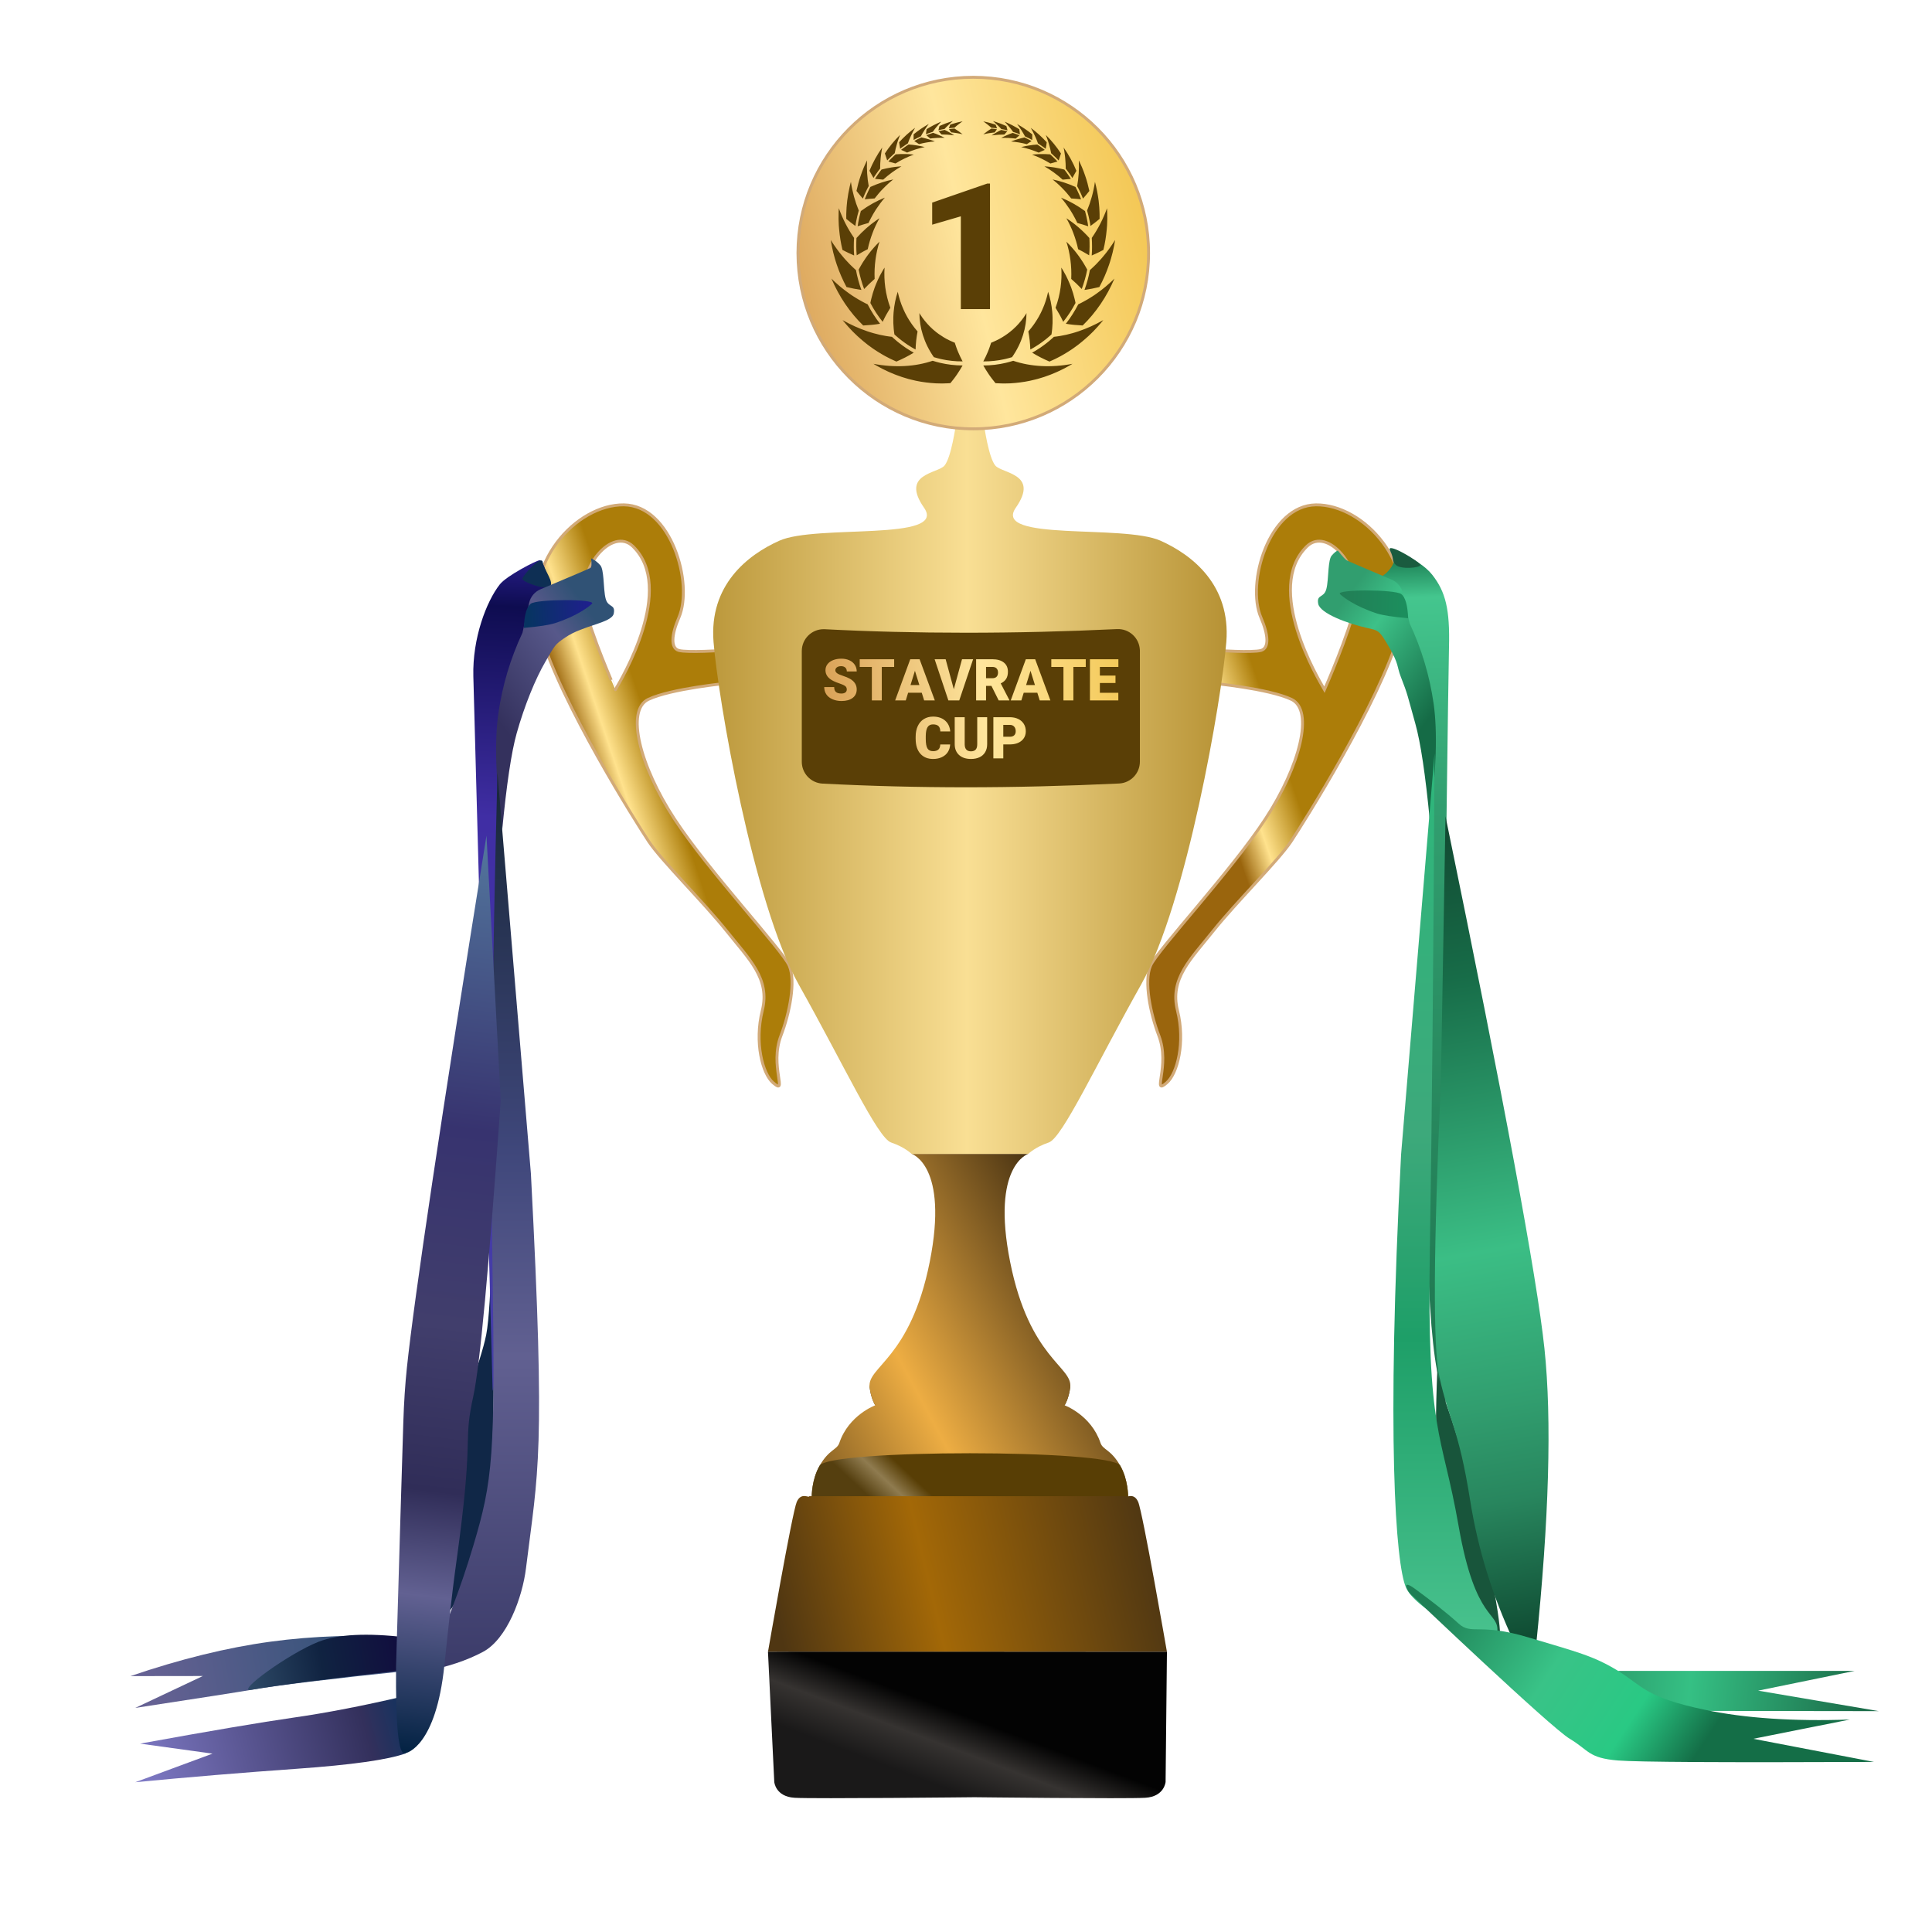 <?xml version="1.0" encoding="UTF-8"?>
<svg width="200px" height="200px" viewBox="0 0 200 200" version="1.1" xmlns="http://www.w3.org/2000/svg" xmlns:xlink="http://www.w3.org/1999/xlink">
    <title>cup_gold</title>
    <defs>
        <linearGradient x1="59.041%" y1="54.488%" x2="40.312%" y2="67.888%" id="linearGradient-1">
            <stop stop-color="#AC7D09" offset="0%"></stop>
            <stop stop-color="#FFE28D" offset="59.697%"></stop>
            <stop stop-color="#9A650D" offset="100%"></stop>
        </linearGradient>
        <linearGradient x1="59.04%" y1="54.488%" x2="40.313%" y2="67.888%" id="linearGradient-2">
            <stop stop-color="#AC7D09" offset="0%"></stop>
            <stop stop-color="#FFE28D" offset="59.697%"></stop>
            <stop stop-color="#9A650D" offset="100%"></stop>
        </linearGradient>
        <linearGradient x1="30.707%" y1="47.136%" x2="10.763%" y2="51.697%" id="linearGradient-3">
            <stop stop-color="#583E05" offset="0%"></stop>
            <stop stop-color="#8F7B4F" offset="46.911%"></stop>
            <stop stop-color="#553F0F" offset="100%"></stop>
        </linearGradient>
        <linearGradient x1="-10.357%" y1="113.29%" x2="96.907%" y2="50%" id="linearGradient-4">
            <stop stop-color="#4F3612" offset="0%"></stop>
            <stop stop-color="#EDAD43" offset="48.328%"></stop>
            <stop stop-color="#4C3513" offset="100%"></stop>
        </linearGradient>
        <linearGradient x1="106.234%" y1="41.922%" x2="-6.624%" y2="41.922%" id="linearGradient-5">
            <stop stop-color="#AD8727" offset="0%"></stop>
            <stop stop-color="#F9DF94" offset="50.273%"></stop>
            <stop stop-color="#B38E2F" offset="100%"></stop>
        </linearGradient>
        <linearGradient x1="163.443%" y1="50%" x2="-53.919%" y2="55.813%" id="linearGradient-6">
            <stop stop-color="#E6A401" offset="0%"></stop>
            <stop stop-color="#FFE69D" offset="50.115%"></stop>
            <stop stop-color="#B45D12" offset="100%"></stop>
        </linearGradient>
        <linearGradient x1="30.707%" y1="47.857%" x2="10.763%" y2="51.27%" id="linearGradient-7">
            <stop stop-color="#583E05" offset="0%"></stop>
            <stop stop-color="#8F7B4F" offset="46.911%"></stop>
            <stop stop-color="#553F0F" offset="100%"></stop>
        </linearGradient>
        <linearGradient x1="0%" y1="55.81%" x2="100%" y2="46.238%" id="linearGradient-8">
            <stop stop-color="#4F3612" offset="0%"></stop>
            <stop stop-color="#A36807" offset="39.867%"></stop>
            <stop stop-color="#4C3513" offset="100%"></stop>
        </linearGradient>
        <linearGradient x1="39.32%" y1="33.239%" x2="12.218%" y2="59.646%" id="linearGradient-9">
            <stop stop-color="#030303" offset="0%"></stop>
            <stop stop-color="#363331" offset="46.911%"></stop>
            <stop stop-color="#1A1919" offset="100%"></stop>
        </linearGradient>
        <linearGradient x1="162.848%" y1="50%" x2="-53.374%" y2="100%" id="linearGradient-10">
            <stop stop-color="#E6A401" offset="0%"></stop>
            <stop stop-color="#FFE69D" offset="50.115%"></stop>
            <stop stop-color="#B45D12" offset="100%"></stop>
        </linearGradient>
        <linearGradient x1="108.573%" y1="55.064%" x2="-7.885%" y2="44.936%" id="linearGradient-11">
            <stop stop-color="#847FCD" offset="0%"></stop>
            <stop stop-color="#33305C" offset="81.115%"></stop>
            <stop stop-color="#093460" offset="100%"></stop>
        </linearGradient>
        <linearGradient x1="50.254%" y1="0%" x2="49.796%" y2="113.105%" id="linearGradient-12">
            <stop stop-color="#261D87" offset="0%"></stop>
            <stop stop-color="#0E0C50" offset="4.926%"></stop>
            <stop stop-color="#402EA4" offset="27.379%"></stop>
            <stop stop-color="#4843A9" offset="100%"></stop>
        </linearGradient>
        <linearGradient x1="64.098%" y1="10.64%" x2="26.064%" y2="73.466%" id="linearGradient-13">
            <stop stop-color="#305275" offset="0%"></stop>
            <stop stop-color="#57588A" offset="28.696%"></stop>
            <stop stop-color="#34315D" offset="100%"></stop>
        </linearGradient>
        <linearGradient x1="6.39%" y1="48.822%" x2="93.6%" y2="50%" id="linearGradient-14">
            <stop stop-color="#201E8F" offset="0%"></stop>
            <stop stop-color="#073462" offset="100%"></stop>
        </linearGradient>
        <linearGradient x1="50%" y1="0%" x2="50%" y2="100%" id="linearGradient-15">
            <stop stop-color="#172637" offset="0%"></stop>
            <stop stop-color="#3F477B" offset="42.16%"></stop>
            <stop stop-color="#616091" offset="64.811%"></stop>
            <stop stop-color="#3B3B69" offset="100%"></stop>
        </linearGradient>
        <linearGradient x1="144.922%" y1="46.688%" x2="6.755%" y2="53.312%" id="linearGradient-16">
            <stop stop-color="#636094" offset="0%"></stop>
            <stop stop-color="#39547B" offset="52.304%"></stop>
            <stop stop-color="#656193" offset="100%"></stop>
        </linearGradient>
        <linearGradient x1="100%" y1="50%" x2="6.755%" y2="56.148%" id="linearGradient-17">
            <stop stop-color="#110D3E" offset="0%"></stop>
            <stop stop-color="#102341" offset="52.304%"></stop>
            <stop stop-color="#2D4966" offset="100%"></stop>
        </linearGradient>
        <linearGradient x1="50.651%" y1="0%" x2="49.266%" y2="100%" id="linearGradient-18">
            <stop stop-color="#53769D" offset="0%"></stop>
            <stop stop-color="#37336F" offset="31.829%"></stop>
            <stop stop-color="#413E6C" offset="53.338%"></stop>
            <stop stop-color="#302D58" offset="71.521%"></stop>
            <stop stop-color="#626192" offset="83.031%"></stop>
            <stop stop-color="#042344" offset="100%"></stop>
        </linearGradient>
        <linearGradient x1="50.216%" y1="0%" x2="49.826%" y2="113.105%" id="linearGradient-19">
            <stop stop-color="#147249" offset="0%"></stop>
            <stop stop-color="#44C68E" offset="4.926%"></stop>
            <stop stop-color="#319E6F" offset="27.379%"></stop>
            <stop stop-color="#1B6D49" offset="100%"></stop>
        </linearGradient>
        <linearGradient x1="64.302%" y1="10.64%" x2="25.718%" y2="73.466%" id="linearGradient-20">
            <stop stop-color="#319E6F" offset="0%"></stop>
            <stop stop-color="#3DC188" offset="28.696%"></stop>
            <stop stop-color="#156B46" offset="100%"></stop>
        </linearGradient>
        <linearGradient x1="6.39%" y1="48.822%" x2="93.6%" y2="50%" id="linearGradient-21">
            <stop stop-color="#227E56" offset="0%"></stop>
            <stop stop-color="#1C8E5D" offset="100%"></stop>
        </linearGradient>
        <linearGradient x1="50%" y1="0%" x2="50%" y2="100%" id="linearGradient-22">
            <stop stop-color="#2DB77B" offset="0%"></stop>
            <stop stop-color="#3DA97B" offset="42.16%"></stop>
            <stop stop-color="#1E9F68" offset="64.811%"></stop>
            <stop stop-color="#4BC490" offset="100%"></stop>
        </linearGradient>
        <linearGradient x1="144.922%" y1="48.808%" x2="6.755%" y2="51.192%" id="linearGradient-23">
            <stop stop-color="#227551" offset="0%"></stop>
            <stop stop-color="#35C084" offset="52.304%"></stop>
            <stop stop-color="#1C6D4A" offset="100%"></stop>
        </linearGradient>
        <linearGradient x1="51.538%" y1="-2.439%" x2="48.945%" y2="100%" id="linearGradient-24">
            <stop stop-color="#11452F" offset="0%"></stop>
            <stop stop-color="#176C48" offset="20.558%"></stop>
            <stop stop-color="#3BBE85" offset="53.338%"></stop>
            <stop stop-color="#319E6F" offset="71.521%"></stop>
            <stop stop-color="#28865E" offset="83.031%"></stop>
            <stop stop-color="#0F4B32" offset="100%"></stop>
        </linearGradient>
        <linearGradient x1="100%" y1="42.807%" x2="28.596%" y2="61.079%" id="linearGradient-25">
            <stop stop-color="#1E7F55" offset="0%"></stop>
            <stop stop-color="#39C387" offset="44.229%"></stop>
            <stop stop-color="#29C984" offset="75.453%"></stop>
            <stop stop-color="#146E47" offset="100%"></stop>
        </linearGradient>
    </defs>
    <g id="cup_gold" stroke="none" stroke-width="1" fill="none" fill-rule="evenodd">
        <g id="Group-2" transform="translate(55.507, 8)">
            <path d="M26.2,91.976 C25.513,90.362 17.887,82.243 14.304,76.768 C10.721,71.291 9.253,65.52 11.603,64.401 C13.951,63.282 19.872,62.719 19.872,62.719 L19.318,59.336 C19.318,59.336 15.654,59.571 14.774,59.336 C13.892,59.101 14,57.71 14.774,55.922 C16.302,52.389 13.953,44.322 9.077,44.262 C4.201,44.204 -1.671,50.328 0.443,57.57 C2.558,64.813 10.369,77.179 11.66,79.123 C12.952,81.067 17.357,85.423 19.706,88.368 C22.054,91.312 24.229,93.314 23.406,96.612 C22.584,99.91 23.421,103.14 24.521,104.09 C26.125,105.477 24.125,102.367 25.34,99.201 C26.222,96.906 26.887,93.592 26.2,91.976 Z M5.004,54.625 C4.203,50.739 7.902,46.499 10.016,48.56 C14.467,52.896 8.843,62.281 8.195,63.398 C8.197,63.4 5.604,57.523 5.004,54.625 Z" id="Shape" stroke="#D2AA78" stroke-width="0.3" fill="url(#linearGradient-1)"></path>
            <path d="M80.72,44.262 C75.844,44.322 73.495,52.389 75.021,55.922 C75.795,57.711 75.903,59.101 75.021,59.336 C74.141,59.571 70.477,59.336 70.477,59.336 L69.925,62.719 C69.925,62.719 75.844,63.28 78.192,64.401 C80.541,65.52 79.072,71.291 75.491,76.768 C71.907,82.243 64.28,90.362 63.593,91.976 C62.908,93.592 63.571,96.906 64.453,99.201 C65.666,102.367 63.668,105.477 65.271,104.09 C66.373,103.14 67.208,99.91 66.385,96.612 C65.564,93.314 67.739,91.312 70.084,88.368 C72.434,85.423 76.84,81.065 78.131,79.123 C79.423,77.18 87.236,64.813 89.348,57.57 C91.466,50.326 85.592,44.202 80.72,44.262 Z M84.791,54.625 C84.193,57.521 81.6,63.398 81.6,63.398 C80.952,62.279 75.33,52.896 79.779,48.56 C81.893,46.499 85.592,50.739 84.791,54.625 Z" id="Shape" stroke="#D2AA78" stroke-width="0.3" fill="url(#linearGradient-2)"></path>
            <g id="Group" transform="translate(18.321, 36)">
                <path d="M16.192,99.593 C16.331,100.787 16.778,101.478 16.778,101.478 C16.778,101.478 36.379,101.478 36.379,101.478 C36.379,101.478 36.826,100.787 36.964,99.593 C37.214,97.459 15.943,97.457 16.192,99.593 Z" id="Shape-Copy-5" fill="url(#linearGradient-3)"></path>
                <path d="M32.621,75.448 C32.621,75.448 20.536,75.448 20.536,75.448 C20.536,75.448 24.412,76.627 22.416,86.637 C20.418,96.648 15.943,97.457 16.192,99.593 C16.331,100.787 16.778,101.478 16.778,101.478 C16.778,101.478 14.033,102.48 13.061,105.366 C12.809,106.115 12.006,106.013 11.024,107.719 C10.189,109.164 10.2,110.873 10.2,111.017 C10.2,111.253 42.957,111.253 42.957,111.017 C42.957,110.873 42.966,109.164 42.133,107.719 C41.151,106.013 40.348,106.114 40.094,105.366 C39.124,102.48 36.379,101.478 36.379,101.478 C36.379,101.478 36.826,100.787 36.964,99.593 C37.214,97.459 32.737,96.648 30.741,86.637 C28.745,76.627 32.621,75.448 32.621,75.448 Z" id="Mask" fill="url(#linearGradient-4)" fill-rule="nonzero"></path>
                <path d="M32.621,75.448 C32.621,75.448 33.325,74.742 34.735,74.272 C36.144,73.802 39.611,66.265 44.31,57.902 C49.009,49.541 52.649,28.342 53.121,22.454 C53.589,16.564 49.595,13.444 46.308,11.973 C42.466,10.254 28.861,12.09 31.327,8.559 C33.796,5.026 29.92,5.026 29.213,4.201 C28.509,3.378 28.04,0 28.04,0 L25.115,0 C25.115,0 24.647,3.378 23.942,4.201 C23.237,5.026 19.361,5.026 21.828,8.559 C24.294,12.09 10.69,10.254 6.849,11.973 C3.562,13.444 -0.432,16.566 0.038,22.454 C0.508,28.342 4.148,49.541 8.847,57.902 C13.546,66.265 17.013,73.802 18.422,74.272 C19.83,74.744 20.536,75.448 20.536,75.448 C20.536,75.448 32.621,75.448 32.621,75.448 Z" id="Mask-Copy" fill="url(#linearGradient-5)"></path>
                <path d="M11.558,21.137 C16.188,21.379 21.059,21.5 26.173,21.5 C31.383,21.5 36.593,21.374 41.804,21.123 C43.053,21.065 44.112,22.031 44.17,23.28 C44.172,23.315 44.173,23.351 44.173,23.387 L44.173,34.848 C44.172,36.054 43.225,37.048 42.02,37.108 C36.476,37.369 31.194,37.5 26.173,37.5 C21.221,37.5 16.269,37.373 11.318,37.118 C10.115,37.055 9.172,36.06 9.173,34.855 L9.173,23.395 C9.174,22.144 10.19,21.132 11.44,21.134 C11.479,21.134 11.519,21.135 11.558,21.137 Z" id="Rectangle" fill="#5A3F06"></path>
                <path d="M13.28,28.568 C13.77,28.568 14.156,28.461 14.437,28.249 C14.718,28.036 14.859,27.743 14.859,27.37 C14.859,26.903 14.628,26.537 14.167,26.271 C13.978,26.162 13.736,26.06 13.441,25.965 C13.146,25.87 12.94,25.778 12.823,25.689 C12.705,25.601 12.647,25.501 12.647,25.392 C12.647,25.267 12.7,25.164 12.806,25.083 C12.913,25.002 13.058,24.961 13.241,24.961 C13.423,24.961 13.567,25.009 13.674,25.105 C13.78,25.201 13.833,25.335 13.833,25.509 L14.859,25.509 C14.859,25.249 14.791,25.019 14.656,24.816 C14.522,24.614 14.333,24.458 14.09,24.349 C13.846,24.24 13.572,24.185 13.265,24.185 C12.95,24.185 12.667,24.235 12.415,24.336 C12.163,24.436 11.969,24.577 11.831,24.758 C11.693,24.938 11.624,25.147 11.624,25.383 C11.624,25.858 11.901,26.231 12.453,26.502 C12.623,26.586 12.842,26.673 13.11,26.763 C13.377,26.853 13.564,26.94 13.671,27.024 C13.777,27.108 13.83,27.225 13.83,27.375 C13.83,27.508 13.781,27.611 13.682,27.685 C13.584,27.758 13.449,27.794 13.28,27.794 C13.014,27.794 12.822,27.74 12.704,27.632 C12.586,27.523 12.527,27.355 12.527,27.126 L11.495,27.126 C11.495,27.408 11.566,27.656 11.708,27.872 C11.849,28.088 12.06,28.258 12.341,28.382 C12.621,28.506 12.934,28.568 13.28,28.568 Z M17.454,28.509 L17.454,25.038 L18.735,25.038 L18.735,24.244 L15.169,24.244 L15.169,25.038 L16.426,25.038 L16.426,28.509 L17.454,28.509 Z M19.936,28.509 L20.182,27.712 L21.591,27.712 L21.84,28.509 L22.945,28.509 L21.368,24.244 L20.402,24.244 L18.837,28.509 L19.936,28.509 Z M21.345,26.918 L20.428,26.918 L20.885,25.439 L21.345,26.918 Z M25.473,28.509 L26.908,24.244 L25.76,24.244 L24.91,27.349 L24.064,24.244 L22.924,24.244 L24.348,28.509 L25.473,28.509 Z M28.247,28.509 L28.247,27.003 L28.804,27.003 L29.557,28.509 L30.658,28.509 L30.658,28.465 L29.768,26.746 C30.024,26.624 30.212,26.466 30.332,26.271 C30.452,26.076 30.512,25.83 30.512,25.533 C30.512,25.123 30.369,24.805 30.084,24.581 C29.799,24.356 29.404,24.244 28.898,24.244 L27.219,24.244 L27.219,28.509 L28.247,28.509 Z M28.247,26.209 L28.247,25.038 L28.898,25.038 C29.091,25.038 29.238,25.09 29.337,25.194 C29.437,25.299 29.487,25.443 29.487,25.626 C29.487,25.81 29.437,25.953 29.339,26.056 C29.24,26.158 29.093,26.209 28.898,26.209 L28.247,26.209 Z M31.901,28.509 L32.147,27.712 L33.556,27.712 L33.805,28.509 L34.909,28.509 L33.333,24.244 L32.366,24.244 L30.802,28.509 L31.901,28.509 Z M33.31,26.918 L32.393,26.918 L32.85,25.439 L33.31,26.918 Z M37.288,28.509 L37.288,25.038 L38.569,25.038 L38.569,24.244 L35.003,24.244 L35.003,25.038 L36.26,25.038 L36.26,28.509 L37.288,28.509 Z M41.941,28.509 L41.941,27.718 L40.031,27.718 L40.031,26.702 L41.648,26.702 L41.648,25.937 L40.031,25.937 L40.031,25.038 L41.947,25.038 L41.947,24.244 L39.002,24.244 L39.002,28.509 L41.941,28.509 Z M22.767,34.568 C23.107,34.568 23.409,34.505 23.674,34.38 C23.939,34.255 24.144,34.079 24.291,33.852 C24.437,33.624 24.517,33.362 24.531,33.065 L23.509,33.065 C23.501,33.307 23.434,33.484 23.309,33.595 C23.184,33.707 23.004,33.762 22.767,33.762 C22.488,33.762 22.291,33.665 22.177,33.469 C22.063,33.274 22.006,32.949 22.006,32.494 L22.006,32.192 C22.011,31.772 22.074,31.466 22.193,31.275 C22.312,31.083 22.5,30.988 22.756,30.988 C23.008,30.988 23.195,31.044 23.318,31.158 C23.441,31.271 23.507,31.457 23.514,31.717 L24.54,31.717 C24.497,31.239 24.318,30.863 24.004,30.591 C23.689,30.318 23.273,30.182 22.756,30.182 C22.396,30.182 22.08,30.268 21.806,30.438 C21.533,30.609 21.323,30.852 21.178,31.165 C21.032,31.478 20.96,31.844 20.96,32.262 L20.96,32.473 C20.96,33.139 21.121,33.655 21.443,34.02 C21.765,34.385 22.207,34.568 22.767,34.568 Z M26.687,34.568 C27.031,34.568 27.329,34.507 27.581,34.386 C27.833,34.265 28.026,34.089 28.161,33.857 C28.296,33.626 28.363,33.352 28.363,33.036 L28.363,30.244 L27.335,30.244 L27.335,33.03 C27.335,33.293 27.28,33.484 27.171,33.601 C27.061,33.718 26.9,33.777 26.687,33.777 C26.265,33.777 26.049,33.543 26.037,33.077 L26.037,30.244 L25.003,30.244 L25.003,33.056 C25.009,33.525 25.161,33.894 25.46,34.164 C25.759,34.433 26.168,34.568 26.687,34.568 Z M30.033,34.509 L30.033,33.062 L30.689,33.062 C31.209,33.062 31.617,32.937 31.915,32.688 C32.213,32.439 32.362,32.107 32.362,31.691 C32.362,31.41 32.293,31.158 32.156,30.936 C32.018,30.715 31.823,30.544 31.573,30.424 C31.322,30.304 31.033,30.244 30.707,30.244 L29.005,30.244 L29.005,34.509 L30.033,34.509 Z M30.033,32.268 L30.033,31.038 L30.719,31.038 C30.904,31.04 31.051,31.1 31.158,31.219 C31.265,31.338 31.319,31.498 31.319,31.697 C31.319,31.878 31.267,32.019 31.162,32.119 C31.058,32.218 30.906,32.268 30.707,32.268 L30.033,32.268 Z" id="STAVRATECUP" fill="url(#linearGradient-6)"></path>
                <path d="M11.024,107.719 C10.189,109.164 10.2,110.873 10.2,111.017 C10.2,111.253 42.957,111.253 42.957,111.017 C42.957,110.873 42.966,109.164 42.133,107.719 C41.151,106.013 12.006,106.013 11.024,107.719 Z" id="Shape-Copy-3" fill="url(#linearGradient-7)"></path>
                <path d="M9.944,110.884 C9.944,111.12 9.122,110.412 8.653,111.474 C8.183,112.532 5.673,127 5.673,127 L46.973,127 C46.973,127 44.464,112.532 43.994,111.474 C43.523,110.412 42.702,111.12 42.702,110.884 L9.944,110.884 Z" id="Shape-Copy" fill="url(#linearGradient-8)" fill-rule="nonzero"></path>
                <path d="M5.673,127 L6.324,140.461 C6.324,140.461 6.438,141.99 8.438,142.107 C10.434,142.225 27.054,142.048 27.054,142.048 C27.054,142.048 42.723,142.227 44.719,142.107 C46.715,141.99 46.834,140.461 46.834,140.461 L46.973,127 C46.759,127 5.673,126.965 5.673,127 Z" id="Shape-Copy-2" fill="url(#linearGradient-9)"></path>
            </g>
            <ellipse id="Oval" stroke="#D2AA78" stroke-width="0.3" fill="url(#linearGradient-10)" cx="45.245" cy="18.196" rx="18.148" ry="18.196"></ellipse>
            <path d="M49.382,29.348 C50.271,29.65 51.254,29.837 52.29,29.892 C53.326,29.948 54.415,29.871 55.516,29.661 L55.288,29.798 L55.231,29.832 L55.054,29.929 L54.585,30.182 L54.345,30.299 L53.985,30.47 C53.945,30.489 53.905,30.508 53.864,30.524 L53.619,30.628 L53.374,30.73 L53.252,30.78 L53.127,30.826 L52.878,30.916 L52.568,31.026 L52.505,31.045 L52.378,31.084 L52.126,31.16 L51.875,31.234 L51.619,31.298 C50.944,31.474 50.254,31.583 49.573,31.646 C49.401,31.66 49.231,31.673 49.061,31.684 L48.551,31.696 C48.383,31.702 48.213,31.694 48.045,31.688 L47.793,31.679 L47.668,31.674 L47.543,31.663 C47.421,31.515 47.304,31.367 47.191,31.217 C47.134,31.143 47.078,31.068 47.024,30.993 C46.969,30.919 46.916,30.844 46.863,30.766 C46.653,30.456 46.46,30.146 46.283,29.835 L46.677,29.822 L46.874,29.815 L47.07,29.798 C47.201,29.786 47.332,29.776 47.463,29.763 L47.852,29.707 C47.917,29.696 47.983,29.69 48.047,29.677 L48.24,29.638 L48.433,29.599 C48.497,29.586 48.562,29.576 48.625,29.558 C48.878,29.492 49.134,29.432 49.382,29.348 Z M41.042,29.346 C41.289,29.431 41.545,29.49 41.798,29.556 C41.861,29.574 41.926,29.584 41.991,29.598 L42.183,29.636 L42.376,29.675 C42.441,29.688 42.506,29.695 42.571,29.705 L42.961,29.761 L43.353,29.796 L43.549,29.813 L43.746,29.82 L44.14,29.833 C43.964,30.144 43.77,30.455 43.56,30.764 C43.508,30.842 43.454,30.917 43.4,30.992 C43.345,31.066 43.29,31.141 43.233,31.216 C43.12,31.365 43.003,31.513 42.881,31.661 L42.756,31.672 L42.631,31.678 L42.38,31.687 C42.212,31.692 42.042,31.701 41.873,31.695 L41.363,31.683 C41.194,31.672 41.023,31.659 40.852,31.645 C40.17,31.582 39.48,31.474 38.805,31.298 L38.55,31.234 L38.299,31.16 L38.047,31.084 L37.92,31.045 L37.857,31.025 L37.547,30.915 L37.298,30.826 L37.173,30.78 L37.051,30.73 L36.806,30.628 L36.561,30.525 L36.5,30.498 L36.32,30.414 C36.16,30.338 36,30.261 35.84,30.182 L35.371,29.93 L35.253,29.865 L35.194,29.833 L35.137,29.799 L34.908,29.661 C36.01,29.871 37.098,29.948 38.134,29.892 C39.17,29.837 40.153,29.649 41.042,29.346 Z M58.704,25.137 L58.634,25.226 L58.561,25.313 L58.414,25.486 C58.315,25.6 58.22,25.715 58.118,25.826 L57.81,26.155 L57.656,26.318 L57.495,26.475 L57.173,26.786 C57.063,26.887 56.949,26.986 56.838,27.084 C56.619,27.283 56.381,27.466 56.152,27.65 C56.122,27.673 56.094,27.697 56.064,27.719 L55.974,27.784 L55.795,27.915 L55.616,28.044 L55.526,28.108 C55.496,28.129 55.465,28.149 55.434,28.17 C55.186,28.332 54.945,28.495 54.688,28.64 L54.499,28.75 C54.435,28.786 54.374,28.825 54.308,28.858 L53.92,29.061 C53.855,29.093 53.793,29.128 53.726,29.159 L53.528,29.25 C53.396,29.311 53.265,29.372 53.133,29.429 C52.815,29.292 52.508,29.148 52.21,28.997 C52.063,28.923 51.913,28.84 51.768,28.759 C51.623,28.677 51.48,28.593 51.34,28.508 L51.645,28.335 C51.696,28.307 51.744,28.274 51.794,28.243 L51.941,28.149 L52.089,28.056 L52.162,28.009 L52.233,27.958 L52.518,27.756 C52.615,27.691 52.704,27.617 52.796,27.546 L53.069,27.33 L53.332,27.102 L53.463,26.988 C53.507,26.95 53.547,26.909 53.589,26.869 C53.694,26.857 53.799,26.843 53.905,26.829 C54.01,26.814 54.119,26.801 54.223,26.781 C54.433,26.743 54.646,26.702 54.863,26.657 C55.073,26.606 55.287,26.552 55.504,26.493 C55.614,26.465 55.718,26.431 55.825,26.398 C55.932,26.364 56.04,26.329 56.148,26.294 C57.007,26.003 57.865,25.617 58.704,25.137 Z M31.719,25.139 C32.558,25.618 33.417,26.004 34.275,26.294 C34.383,26.33 34.491,26.364 34.598,26.398 C34.705,26.431 34.809,26.465 34.919,26.493 C35.136,26.552 35.35,26.606 35.561,26.656 C35.777,26.702 35.991,26.743 36.2,26.781 C36.304,26.801 36.413,26.814 36.519,26.829 C36.625,26.843 36.73,26.856 36.834,26.869 C36.876,26.908 36.916,26.95 36.96,26.987 L37.091,27.101 L37.354,27.329 L37.627,27.545 C37.719,27.617 37.809,27.69 37.905,27.756 L38.19,27.957 L38.261,28.008 L38.335,28.055 L38.482,28.149 L38.704,28.289 L38.779,28.334 L39.084,28.507 C38.944,28.592 38.801,28.676 38.656,28.758 C38.511,28.839 38.361,28.922 38.213,28.996 C37.916,29.147 37.609,29.292 37.291,29.429 L37.094,29.341 L36.698,29.159 C36.631,29.128 36.569,29.093 36.504,29.06 L36.116,28.858 C36.05,28.825 35.989,28.786 35.925,28.75 L35.736,28.64 C35.479,28.495 35.238,28.332 34.99,28.17 C34.959,28.15 34.928,28.13 34.898,28.109 L34.808,28.045 L34.629,27.915 L34.449,27.785 L34.359,27.719 C34.33,27.697 34.301,27.674 34.272,27.651 C34.043,27.467 33.805,27.284 33.586,27.085 C33.474,26.986 33.361,26.888 33.251,26.787 L32.929,26.476 L32.768,26.319 C32.716,26.265 32.665,26.211 32.613,26.157 L32.305,25.827 C32.203,25.716 32.108,25.601 32.009,25.487 L31.862,25.314 L31.789,25.227 L31.719,25.139 Z M50.756,24.412 C50.75,25.15 50.637,25.919 50.393,26.69 C50.151,27.461 49.777,28.235 49.26,28.974 C49.021,29.053 48.775,29.107 48.531,29.169 C48.471,29.186 48.408,29.194 48.347,29.207 L48.161,29.242 L47.976,29.278 C47.914,29.29 47.851,29.296 47.789,29.305 L47.415,29.355 C47.289,29.367 47.164,29.375 47.038,29.386 L46.85,29.401 L46.661,29.405 L46.284,29.414 C46.453,29.093 46.605,28.773 46.741,28.454 C46.775,28.375 46.807,28.293 46.839,28.211 L46.93,27.965 C46.989,27.802 47.044,27.639 47.095,27.477 L47.171,27.449 L47.247,27.416 L47.396,27.351 C47.495,27.307 47.594,27.268 47.689,27.216 L47.972,27.072 L48.245,26.913 C48.603,26.695 48.938,26.461 49.242,26.194 L49.357,26.098 L49.466,25.993 L49.575,25.891 L49.629,25.84 L49.656,25.815 L49.682,25.788 L49.886,25.572 L49.936,25.519 L49.984,25.462 L50.079,25.35 L50.174,25.239 C50.19,25.222 50.205,25.202 50.219,25.182 L50.264,25.124 L50.439,24.894 L50.602,24.654 L50.642,24.595 L50.663,24.566 L50.681,24.535 L50.756,24.412 Z M39.667,24.411 L39.742,24.535 L39.761,24.566 L39.781,24.595 L39.821,24.654 L39.984,24.893 L40.16,25.123 L40.204,25.182 C40.219,25.202 40.234,25.221 40.25,25.239 L40.345,25.349 L40.44,25.462 L40.488,25.519 L40.538,25.571 L40.742,25.787 L40.768,25.814 L40.795,25.839 L40.849,25.89 L40.957,25.992 L41.067,26.097 L41.182,26.193 C41.486,26.46 41.821,26.694 42.179,26.912 L42.452,27.071 L42.735,27.215 C42.83,27.266 42.929,27.306 43.028,27.349 L43.177,27.414 L43.253,27.447 L43.329,27.475 C43.38,27.637 43.435,27.8 43.494,27.964 C43.523,28.045 43.554,28.127 43.585,28.209 C43.617,28.291 43.65,28.373 43.684,28.452 C43.819,28.771 43.972,29.092 44.141,29.412 L43.763,29.403 L43.575,29.399 L43.387,29.384 C43.261,29.374 43.135,29.365 43.01,29.354 L42.636,29.303 C42.574,29.294 42.511,29.288 42.449,29.277 L42.264,29.241 L42.078,29.206 C42.017,29.193 41.954,29.185 41.894,29.168 C41.65,29.106 41.404,29.052 41.165,28.973 C40.647,28.235 40.274,27.461 40.031,26.69 C39.787,25.918 39.673,25.15 39.667,24.411 Z M52.994,22.198 C53.209,22.856 53.357,23.562 53.422,24.304 C53.429,24.396 53.436,24.489 53.442,24.583 C53.447,24.677 53.454,24.774 53.454,24.866 C53.457,25.054 53.457,25.246 53.454,25.441 C53.445,25.632 53.433,25.826 53.417,26.024 C53.41,26.125 53.396,26.22 53.384,26.319 C53.371,26.417 53.358,26.516 53.343,26.617 C53.302,26.655 53.263,26.695 53.22,26.731 L53.091,26.84 L52.835,27.059 L52.568,27.265 C52.479,27.334 52.391,27.404 52.298,27.466 L52.02,27.659 L51.951,27.707 L51.879,27.752 L51.736,27.841 L51.593,27.931 C51.545,27.96 51.498,27.992 51.448,28.018 L51.153,28.182 C51.147,28.021 51.139,27.862 51.128,27.705 C51.116,27.547 51.104,27.393 51.085,27.234 C51.049,26.919 51.002,26.611 50.945,26.309 L51.14,26.076 L51.237,25.96 C51.269,25.922 51.298,25.88 51.329,25.84 L51.508,25.6 C51.539,25.562 51.565,25.518 51.593,25.477 L51.676,25.353 C51.789,25.193 51.887,25.018 51.987,24.852 C52,24.831 52.012,24.811 52.024,24.79 L52.059,24.725 L52.127,24.595 L52.23,24.403 C52.241,24.382 52.25,24.359 52.261,24.337 C52.342,24.16 52.428,23.991 52.497,23.811 C52.532,23.722 52.569,23.635 52.604,23.547 L52.698,23.278 L52.745,23.145 L52.785,23.009 L52.865,22.74 C52.89,22.651 52.91,22.558 52.932,22.468 L52.965,22.334 L52.982,22.267 L52.994,22.198 Z M37.428,22.198 L37.441,22.267 L37.457,22.334 L37.49,22.468 C37.513,22.558 37.533,22.651 37.558,22.74 L37.638,23.009 L37.678,23.145 L37.725,23.278 L37.819,23.547 C37.854,23.635 37.891,23.722 37.927,23.811 C37.995,23.992 38.082,24.16 38.162,24.337 C38.173,24.359 38.183,24.382 38.194,24.403 L38.296,24.595 L38.365,24.725 L38.399,24.79 C38.411,24.811 38.424,24.831 38.436,24.852 C38.537,25.018 38.634,25.193 38.748,25.353 L38.831,25.477 C38.859,25.518 38.885,25.562 38.916,25.6 L39.095,25.84 C39.126,25.88 39.155,25.922 39.187,25.96 L39.283,26.076 C39.348,26.153 39.413,26.232 39.479,26.309 C39.422,26.61 39.376,26.919 39.339,27.234 C39.32,27.393 39.308,27.546 39.297,27.705 C39.286,27.862 39.278,28.021 39.272,28.182 L38.977,28.018 C38.927,27.992 38.88,27.96 38.832,27.931 L38.689,27.841 L38.545,27.752 L38.474,27.708 L38.404,27.659 L38.127,27.467 C38.033,27.404 37.946,27.334 37.856,27.266 L37.59,27.059 L37.333,26.841 L37.205,26.731 C37.162,26.695 37.122,26.655 37.081,26.617 C37.066,26.517 37.053,26.418 37.04,26.32 C37.028,26.221 37.014,26.126 37.008,26.025 C36.991,25.827 36.979,25.632 36.97,25.442 C36.966,25.246 36.966,25.054 36.969,24.867 C36.969,24.774 36.977,24.677 36.982,24.583 C36.988,24.489 36.994,24.396 37.001,24.304 C37.066,23.562 37.213,22.856 37.428,22.198 Z M30.561,20.837 L30.776,21.049 L30.999,21.254 C31.149,21.388 31.295,21.52 31.446,21.648 C31.755,21.901 32.054,22.142 32.374,22.364 L32.609,22.528 C32.649,22.555 32.687,22.582 32.727,22.608 L32.848,22.686 C33.009,22.789 33.17,22.888 33.329,22.984 C33.49,23.079 33.656,23.168 33.817,23.256 C33.899,23.299 33.979,23.342 34.06,23.384 L34.309,23.503 C34.671,24.211 35.101,24.887 35.595,25.516 C35.453,25.539 35.31,25.56 35.165,25.579 L34.947,25.606 L34.732,25.629 C34.443,25.657 34.149,25.679 33.851,25.694 C32.472,24.354 31.348,22.692 30.561,20.837 Z M59.86,20.836 C59.075,22.691 57.951,24.353 56.572,25.694 C56.274,25.679 55.98,25.657 55.691,25.629 L55.476,25.606 L55.258,25.579 C55.113,25.56 54.97,25.539 54.828,25.516 C55.321,24.887 55.751,24.211 56.114,23.504 L56.362,23.384 C56.443,23.342 56.524,23.299 56.605,23.256 C56.766,23.168 56.933,23.079 57.094,22.984 C57.253,22.888 57.413,22.788 57.574,22.686 L57.695,22.608 L57.813,22.528 L58.048,22.363 C58.368,22.142 58.667,21.9 58.976,21.647 C59.127,21.52 59.273,21.388 59.422,21.253 L59.646,21.048 L59.86,20.836 Z M36.063,19.703 C36.019,20.379 36.042,21.073 36.139,21.771 C36.237,22.468 36.406,23.172 36.66,23.861 C36.517,24.091 36.378,24.328 36.243,24.572 L36.143,24.756 L36.049,24.94 C35.987,25.063 35.925,25.188 35.866,25.315 C35.379,24.707 34.953,24.052 34.593,23.365 L34.645,23.11 C34.665,23.025 34.687,22.94 34.708,22.856 C34.752,22.688 34.793,22.524 34.843,22.361 C34.894,22.197 34.947,22.037 35.001,21.879 L35.042,21.762 C35.056,21.723 35.072,21.683 35.087,21.644 L35.179,21.412 C35.298,21.108 35.444,20.809 35.585,20.526 C35.659,20.383 35.74,20.242 35.817,20.106 L35.935,19.903 L36.063,19.703 Z M54.359,19.703 L54.487,19.903 L54.605,20.105 C54.682,20.242 54.762,20.383 54.837,20.525 C54.978,20.808 55.124,21.107 55.243,21.411 L55.335,21.643 C55.351,21.682 55.366,21.722 55.381,21.761 L55.421,21.878 C55.475,22.036 55.528,22.196 55.58,22.36 C55.629,22.523 55.671,22.687 55.715,22.855 C55.736,22.939 55.758,23.024 55.778,23.109 L55.83,23.364 C55.47,24.051 55.045,24.706 54.558,25.314 C54.498,25.187 54.437,25.062 54.375,24.939 L54.28,24.755 L54.18,24.571 C54.046,24.328 53.906,24.091 53.763,23.86 C54.016,23.172 54.186,22.468 54.283,21.77 C54.38,21.072 54.403,20.379 54.359,19.703 Z M46.976,11 L46.976,24 L43.958,24 L43.958,14.393 L40.993,15.259 L40.993,12.973 L46.699,11 L46.976,11 Z M59.927,16.845 L59.872,17.17 L59.83,17.413 L59.813,17.493 L59.673,18.132 C59.619,18.343 59.561,18.553 59.504,18.761 C59.478,18.865 59.442,18.968 59.41,19.071 L59.311,19.378 C59.037,20.193 58.697,20.976 58.297,21.714 C58.04,21.776 57.785,21.834 57.53,21.884 C57.271,21.934 57.014,21.978 56.759,22.016 C56.883,21.682 56.985,21.342 57.081,21 C57.124,20.828 57.17,20.656 57.211,20.483 L57.318,19.962 C57.382,19.909 57.438,19.854 57.498,19.799 L57.676,19.631 L57.855,19.459 L57.945,19.372 L58.03,19.283 C58.144,19.164 58.258,19.042 58.372,18.917 C58.428,18.855 58.488,18.792 58.542,18.728 L58.704,18.535 C58.813,18.405 58.922,18.272 59.03,18.136 C59.134,18 59.236,17.862 59.338,17.721 C59.548,17.44 59.735,17.147 59.927,16.845 Z M30.493,16.845 C30.685,17.148 30.872,17.44 31.083,17.721 C31.185,17.862 31.287,18.001 31.391,18.136 C31.5,18.272 31.608,18.405 31.717,18.535 L31.88,18.728 C31.933,18.792 31.993,18.855 32.049,18.917 C32.163,19.042 32.277,19.163 32.391,19.283 L32.477,19.372 L32.566,19.459 L32.745,19.631 L32.923,19.798 C32.983,19.854 33.04,19.909 33.103,19.962 L33.21,20.483 C33.252,20.656 33.297,20.827 33.341,20.999 C33.437,21.341 33.539,21.682 33.663,22.016 C33.408,21.978 33.151,21.934 32.892,21.884 C32.637,21.834 32.382,21.777 32.125,21.714 C31.725,20.976 31.385,20.194 31.11,19.378 L31.011,19.071 C30.979,18.968 30.943,18.865 30.917,18.761 C30.86,18.553 30.803,18.343 30.748,18.132 L30.608,17.494 C30.595,17.44 30.586,17.386 30.577,17.332 L30.549,17.171 L30.493,16.845 Z M35.538,17.018 L35.47,17.245 L35.435,17.359 C35.424,17.397 35.412,17.436 35.403,17.474 L35.288,17.939 L35.195,18.412 C35.177,18.492 35.168,18.572 35.156,18.652 L35.121,18.893 C35.035,19.538 35.005,20.202 35.035,20.875 C34.848,21.038 34.661,21.208 34.479,21.382 C34.3,21.555 34.123,21.734 33.948,21.918 C33.824,21.593 33.72,21.26 33.623,20.927 C33.579,20.759 33.533,20.591 33.491,20.422 L33.381,19.913 C33.415,19.843 33.456,19.773 33.495,19.704 L33.612,19.499 L33.73,19.298 L33.789,19.199 L33.853,19.1 C33.937,18.97 34.023,18.841 34.108,18.716 C34.151,18.653 34.191,18.591 34.238,18.529 L34.374,18.346 C34.466,18.225 34.557,18.107 34.648,17.992 C34.744,17.876 34.841,17.762 34.938,17.652 C35.126,17.43 35.336,17.219 35.538,17.018 Z M54.883,17.019 C55.085,17.219 55.295,17.43 55.483,17.652 C55.58,17.762 55.677,17.875 55.773,17.991 C55.864,18.107 55.956,18.225 56.047,18.346 L56.184,18.529 C56.23,18.591 56.27,18.652 56.314,18.715 C56.399,18.841 56.484,18.969 56.569,19.1 L56.632,19.198 L56.692,19.297 L56.81,19.498 L56.927,19.703 C56.965,19.772 57.007,19.842 57.041,19.911 L56.931,20.421 C56.889,20.59 56.843,20.757 56.799,20.925 C56.702,21.259 56.599,21.591 56.475,21.917 C56.3,21.732 56.123,21.554 55.944,21.381 C55.761,21.207 55.574,21.038 55.387,20.874 C55.417,20.201 55.386,19.538 55.301,18.893 L55.265,18.651 C55.253,18.571 55.244,18.492 55.226,18.412 L55.133,17.939 L55.018,17.474 C55.009,17.436 54.997,17.398 54.986,17.36 L54.951,17.245 L54.883,17.019 Z M59.092,13.556 C59.12,13.928 59.119,14.299 59.121,14.666 L59.101,15.215 L59.095,15.351 L59.084,15.487 L59.061,15.758 C58.995,16.48 58.884,17.185 58.715,17.871 C58.615,17.923 58.516,17.974 58.417,18.025 L58.268,18.1 L58.116,18.173 C57.914,18.269 57.711,18.362 57.509,18.45 C57.557,17.843 57.55,17.234 57.515,16.627 C58.145,15.719 58.684,14.69 59.092,13.556 Z M31.327,13.556 C31.737,14.69 32.275,15.718 32.905,16.626 C32.87,17.233 32.864,17.842 32.912,18.449 C32.71,18.361 32.507,18.269 32.305,18.172 L32.153,18.099 L32.004,18.025 C31.905,17.974 31.806,17.923 31.706,17.87 C31.536,17.185 31.426,16.479 31.36,15.758 L31.337,15.487 L31.326,15.35 C31.322,15.305 31.322,15.26 31.319,15.214 L31.3,14.665 C31.3,14.421 31.3,14.174 31.308,13.927 L31.327,13.556 Z M35.536,14.592 C35.396,14.831 35.277,15.082 35.15,15.335 L34.977,15.723 C34.963,15.756 34.948,15.788 34.935,15.821 L34.896,15.921 L34.819,16.121 C34.616,16.657 34.442,17.218 34.321,17.797 C34.224,17.845 34.127,17.895 34.03,17.946 L33.886,18.023 L33.744,18.102 C33.556,18.207 33.367,18.317 33.179,18.431 C33.125,17.836 33.126,17.237 33.155,16.641 C33.795,15.925 34.493,15.308 35.223,14.802 L35.536,14.592 Z M54.882,14.593 C55.727,15.135 56.534,15.823 57.266,16.64 C57.295,17.237 57.296,17.835 57.242,18.43 C57.054,18.316 56.866,18.206 56.677,18.101 L56.535,18.023 L56.391,17.946 C56.294,17.895 56.197,17.845 56.1,17.796 C55.979,17.218 55.805,16.657 55.602,16.121 L55.524,15.921 L55.486,15.822 C55.473,15.789 55.457,15.756 55.443,15.724 L55.27,15.336 C55.144,15.083 55.024,14.832 54.882,14.593 Z M36.093,12.458 C35.763,12.841 35.456,13.253 35.168,13.69 L34.963,14.025 C34.93,14.082 34.893,14.137 34.861,14.195 L34.767,14.369 L34.671,14.544 C34.639,14.602 34.606,14.661 34.579,14.721 L34.403,15.082 C34.212,15.132 34.027,15.186 33.839,15.243 C33.652,15.301 33.464,15.361 33.276,15.426 L33.339,15.028 C33.362,14.895 33.392,14.764 33.418,14.633 L33.459,14.435 C33.472,14.369 33.491,14.305 33.507,14.239 L33.606,13.848 C34.407,13.263 35.246,12.797 36.093,12.458 Z M54.327,12.46 C55.173,12.798 56.013,13.264 56.814,13.849 L56.913,14.239 C56.929,14.305 56.948,14.369 56.961,14.435 L57.002,14.632 C57.028,14.764 57.058,14.895 57.081,15.027 L57.144,15.425 C56.956,15.361 56.768,15.301 56.581,15.243 C56.394,15.186 56.208,15.132 56.017,15.083 L55.842,14.721 C55.814,14.661 55.781,14.603 55.749,14.544 L55.653,14.369 L55.559,14.196 C55.527,14.138 55.49,14.083 55.457,14.026 L55.252,13.692 C54.964,13.255 54.656,12.843 54.327,12.46 Z M57.843,10.822 C58.014,11.466 58.137,12.111 58.221,12.751 C58.238,12.912 58.254,13.072 58.269,13.232 C58.276,13.312 58.286,13.391 58.29,13.471 L58.303,13.71 L58.314,13.948 C58.318,14.027 58.323,14.106 58.322,14.186 L58.323,14.659 C58.172,14.787 58.013,14.913 57.855,15.035 C57.697,15.158 57.539,15.277 57.38,15.392 L57.312,14.988 C57.287,14.854 57.255,14.721 57.227,14.587 L57.184,14.387 C57.17,14.32 57.15,14.255 57.133,14.189 L57.028,13.792 C57.406,12.88 57.687,11.884 57.843,10.822 Z M32.576,10.821 C32.733,11.882 33.014,12.878 33.392,13.791 L33.287,14.187 C33.27,14.253 33.251,14.319 33.236,14.386 L33.15,14.786 L33.109,14.987 L33.041,15.391 C32.882,15.275 32.723,15.156 32.565,15.034 C32.407,14.912 32.248,14.786 32.098,14.658 L32.098,14.185 C32.097,14.105 32.102,14.026 32.106,13.947 L32.118,13.709 L32.13,13.469 C32.134,13.389 32.144,13.31 32.151,13.231 C32.166,13.071 32.182,12.91 32.199,12.75 C32.262,12.269 32.347,11.786 32.457,11.303 L32.576,10.821 Z M53.452,10.577 C54.236,10.735 55.035,10.994 55.825,11.351 L55.986,11.664 L56.134,11.984 L56.208,12.143 C56.233,12.196 56.253,12.251 56.276,12.305 L56.408,12.631 C56.063,12.592 55.721,12.563 55.385,12.544 C55.09,12.171 54.794,11.812 54.465,11.486 C54.308,11.319 54.135,11.165 53.97,11.011 C53.949,10.992 53.929,10.972 53.907,10.954 L53.842,10.899 L53.712,10.79 L53.583,10.681 L53.519,10.628 L53.452,10.577 Z M36.968,10.574 L36.901,10.625 L36.836,10.678 L36.707,10.787 L36.577,10.896 L36.512,10.951 L36.45,11.008 C36.284,11.163 36.111,11.316 35.954,11.484 C35.626,11.81 35.329,12.169 35.035,12.542 C34.698,12.562 34.357,12.591 34.011,12.63 L34.144,12.305 C34.167,12.251 34.186,12.195 34.212,12.142 L34.285,11.983 L34.433,11.663 L34.595,11.35 C35.384,10.992 36.183,10.732 36.968,10.574 Z M56.172,8.606 L56.221,8.702 L56.266,8.8 L56.355,8.995 L56.443,9.19 L56.487,9.287 C56.501,9.319 56.513,9.353 56.527,9.385 C56.631,9.649 56.739,9.908 56.824,10.175 C57.011,10.7 57.146,11.237 57.264,11.766 C57.049,12.04 56.829,12.305 56.604,12.559 L56.467,12.229 C56.443,12.175 56.422,12.119 56.396,12.065 L56.32,11.904 L56.167,11.581 L55.999,11.265 C56.152,10.423 56.216,9.532 56.172,8.606 Z M34.248,8.603 C34.204,9.529 34.268,10.42 34.421,11.262 L34.254,11.578 L34.101,11.901 L34.024,12.063 C33.998,12.116 33.977,12.172 33.954,12.227 L33.816,12.556 C33.591,12.302 33.371,12.038 33.155,11.764 C33.274,11.235 33.409,10.698 33.596,10.172 C33.681,9.905 33.789,9.647 33.893,9.382 C33.906,9.35 33.919,9.316 33.933,9.284 L34.065,8.992 L34.154,8.797 L34.199,8.699 L34.248,8.603 Z M52.612,9.223 L52.867,9.239 C52.951,9.247 53.034,9.257 53.119,9.266 L53.376,9.298 C53.461,9.309 53.55,9.319 53.634,9.335 C53.804,9.365 53.977,9.397 54.153,9.432 C54.242,9.449 54.326,9.47 54.413,9.491 L54.674,9.557 C54.798,9.709 54.908,9.87 55.022,10.03 C55.139,10.187 55.239,10.355 55.346,10.518 C55.058,10.538 54.775,10.564 54.497,10.596 C53.907,10.06 53.271,9.599 52.612,9.223 Z M37.808,9.22 C37.148,9.596 36.513,10.057 35.922,10.594 C35.644,10.562 35.361,10.536 35.073,10.516 C35.18,10.353 35.281,10.185 35.397,10.028 C35.511,9.868 35.621,9.706 35.745,9.554 L36.006,9.489 C36.093,9.468 36.177,9.446 36.266,9.429 C36.442,9.394 36.615,9.361 36.785,9.332 C36.869,9.316 36.958,9.306 37.044,9.294 L37.3,9.263 C37.385,9.253 37.469,9.243 37.553,9.236 L37.808,9.22 Z M54.597,7.265 C55.139,8.038 55.579,8.85 55.921,9.68 C55.787,9.934 55.648,10.182 55.505,10.424 C55.395,10.259 55.292,10.089 55.172,9.931 C55.055,9.77 54.941,9.607 54.814,9.454 L54.812,9.187 C54.81,9.097 54.809,9.005 54.803,8.917 C54.792,8.738 54.779,8.557 54.763,8.373 C54.757,8.28 54.744,8.19 54.732,8.098 L54.694,7.822 C54.68,7.73 54.667,7.636 54.651,7.542 L54.597,7.265 Z M35.823,7.261 L35.769,7.538 C35.753,7.632 35.74,7.726 35.726,7.818 L35.688,8.094 C35.677,8.186 35.664,8.276 35.657,8.369 C35.641,8.553 35.628,8.735 35.617,8.913 C35.611,9.002 35.61,9.093 35.609,9.183 L35.606,9.451 C35.479,9.604 35.366,9.767 35.249,9.927 C35.129,10.086 35.025,10.255 34.915,10.42 C34.772,10.179 34.633,9.931 34.498,9.676 C34.841,8.847 35.281,8.035 35.823,7.261 Z M52.484,7.949 L52.724,7.953 C52.882,7.96 53.042,7.969 53.205,7.98 L53.306,8.067 L53.401,8.159 L53.593,8.342 C53.723,8.461 53.84,8.594 53.963,8.721 C53.713,8.785 53.468,8.854 53.228,8.927 C52.613,8.548 51.974,8.239 51.326,8.007 C51.476,7.992 51.627,7.98 51.781,7.969 L52.015,7.955 L52.248,7.951 L52.484,7.949 Z M37.935,7.945 L38.172,7.946 L38.405,7.95 C38.483,7.954 38.561,7.959 38.639,7.964 C38.793,7.975 38.944,7.987 39.094,8.002 C38.446,8.234 37.806,8.544 37.192,8.924 C36.951,8.85 36.706,8.781 36.456,8.718 L36.638,8.525 C36.669,8.494 36.698,8.46 36.731,8.43 L36.826,8.339 L37.018,8.155 L37.114,8.064 L37.214,7.976 C37.377,7.965 37.537,7.956 37.695,7.949 L37.935,7.945 Z M52.757,5.97 C53.36,6.567 53.882,7.214 54.325,7.889 C54.25,8.135 54.17,8.377 54.085,8.613 L53.898,8.42 C53.867,8.388 53.837,8.355 53.804,8.325 L53.412,7.957 L53.31,7.869 C53.279,7.714 53.246,7.556 53.21,7.397 C53.172,7.239 53.127,7.084 53.082,6.925 L53.012,6.685 C52.986,6.606 52.959,6.528 52.932,6.449 C52.876,6.291 52.819,6.13 52.757,5.97 Z M37.664,5.965 C37.602,6.125 37.544,6.286 37.489,6.444 C37.461,6.523 37.434,6.601 37.408,6.679 L37.338,6.92 C37.293,7.079 37.249,7.235 37.211,7.392 C37.175,7.552 37.142,7.709 37.111,7.865 L37.008,7.952 L36.714,8.228 C36.581,8.348 36.461,8.481 36.335,8.609 C36.251,8.372 36.171,8.131 36.095,7.885 C36.538,7.209 37.06,6.562 37.664,5.965 Z M51.871,6.962 C52.008,7.044 52.136,7.139 52.266,7.231 L52.461,7.369 L52.649,7.517 C52.543,7.562 52.438,7.608 52.335,7.655 L52.18,7.725 L52.025,7.801 C51.873,7.74 51.724,7.677 51.573,7.621 L51.118,7.465 L50.659,7.334 C50.622,7.323 50.583,7.314 50.545,7.305 L50.429,7.279 L50.201,7.228 C50.463,7.165 50.74,7.1 51.016,7.06 C51.154,7.039 51.297,7.016 51.44,7 C51.581,6.986 51.725,6.973 51.871,6.962 Z M38.549,6.957 C38.695,6.968 38.839,6.981 38.98,6.995 C39.122,7.011 39.266,7.034 39.405,7.055 C39.681,7.094 39.957,7.159 40.22,7.222 L39.991,7.274 L39.876,7.3 C39.837,7.309 39.798,7.317 39.761,7.329 L39.303,7.459 L38.847,7.616 C38.696,7.673 38.547,7.735 38.394,7.796 L38.239,7.721 L38.085,7.65 C37.981,7.604 37.876,7.558 37.77,7.513 L37.958,7.365 L38.153,7.227 C38.284,7.135 38.412,7.04 38.549,6.957 Z M51.2,5.237 L51.426,5.411 L51.594,5.54 L51.648,5.585 C51.791,5.708 51.933,5.829 52.073,5.951 L52.473,6.334 C52.602,6.465 52.726,6.6 52.85,6.731 L52.828,6.899 L52.801,7.069 C52.782,7.182 52.762,7.294 52.742,7.405 L52.55,7.258 L52.351,7.119 C52.218,7.027 52.087,6.933 51.948,6.85 C51.899,6.716 51.848,6.58 51.794,6.443 C51.739,6.308 51.678,6.177 51.616,6.041 C51.495,5.767 51.351,5.507 51.2,5.237 Z M39.221,5.231 C39.07,5.501 38.926,5.761 38.805,6.035 C38.743,6.171 38.682,6.302 38.627,6.437 C38.573,6.574 38.522,6.71 38.473,6.844 C38.334,6.927 38.203,7.022 38.07,7.114 L37.871,7.252 L37.679,7.4 C37.658,7.289 37.639,7.177 37.62,7.064 L37.593,6.894 L37.57,6.726 C37.695,6.595 37.818,6.459 37.947,6.328 L38.348,5.945 C38.488,5.824 38.63,5.702 38.773,5.58 C38.809,5.548 38.846,5.52 38.883,5.491 L38.995,5.405 L39.221,5.231 Z M50.55,6.228 C50.582,6.241 50.612,6.257 50.643,6.272 L50.735,6.318 L50.92,6.411 C50.981,6.442 51.043,6.471 51.103,6.504 L51.283,6.606 C51.199,6.658 51.116,6.71 51.034,6.762 C50.952,6.815 50.872,6.867 50.79,6.924 C50.243,6.781 49.693,6.692 49.153,6.645 C49.208,6.623 49.264,6.6 49.32,6.58 L49.488,6.523 C49.6,6.485 49.715,6.448 49.833,6.412 C49.951,6.373 50.066,6.346 50.186,6.315 C50.305,6.285 50.427,6.256 50.55,6.228 Z M39.87,6.222 C39.994,6.251 40.115,6.28 40.234,6.31 C40.354,6.34 40.47,6.367 40.588,6.406 C40.705,6.442 40.82,6.479 40.933,6.517 L41.101,6.574 C41.157,6.594 41.213,6.617 41.268,6.639 C40.728,6.686 40.177,6.775 39.63,6.918 C39.468,6.807 39.306,6.705 39.137,6.601 L39.316,6.499 C39.376,6.466 39.439,6.437 39.5,6.405 L39.685,6.313 L39.823,6.244 L39.87,6.222 Z M49.778,4.837 C50.343,5.157 50.871,5.514 51.353,5.909 C51.357,6.103 51.354,6.302 51.349,6.495 L51.167,6.394 L51.074,6.347 L50.698,6.163 C50.667,6.148 50.636,6.132 50.604,6.119 C50.545,6.012 50.483,5.904 50.42,5.796 C50.357,5.688 50.293,5.575 50.223,5.471 C50.153,5.366 50.082,5.26 50.008,5.153 L49.896,4.992 C49.858,4.939 49.818,4.889 49.778,4.837 Z M40.644,4.83 L40.526,4.985 L40.414,5.146 C40.34,5.253 40.269,5.359 40.199,5.465 C40.129,5.568 40.065,5.682 40.002,5.789 C39.938,5.898 39.877,6.006 39.818,6.113 C39.786,6.126 39.755,6.141 39.723,6.157 L39.63,6.203 L39.348,6.341 L39.255,6.388 L39.072,6.489 C39.07,6.392 39.068,6.295 39.067,6.197 C39.066,6.099 39.065,5.999 39.068,5.903 C39.551,5.508 40.079,5.151 40.644,4.83 Z M49.333,5.757 C49.571,5.826 49.801,5.919 50.033,6.005 C49.895,6.118 49.762,6.233 49.632,6.349 L49.443,6.324 C49.412,6.32 49.38,6.317 49.348,6.315 L49.253,6.308 L48.877,6.279 L48.502,6.272 C48.44,6.271 48.379,6.268 48.317,6.27 L48.132,6.277 L48.274,6.202 C48.322,6.178 48.371,6.152 48.419,6.131 C48.515,6.086 48.614,6.042 48.714,5.998 C48.814,5.955 48.917,5.91 49.02,5.87 C49.122,5.832 49.227,5.794 49.333,5.757 Z M41.088,5.75 C41.194,5.788 41.299,5.825 41.401,5.863 C41.504,5.903 41.607,5.949 41.707,5.992 C41.808,6.035 41.906,6.08 42.003,6.124 C42.051,6.145 42.1,6.171 42.148,6.196 L42.29,6.27 L42.105,6.263 L41.919,6.265 L41.544,6.273 L41.168,6.301 L41.073,6.309 L41.025,6.312 L40.978,6.318 L40.789,6.343 C40.659,6.227 40.525,6.113 40.388,5.999 C40.62,5.913 40.85,5.82 41.088,5.75 Z M48.132,5.453 L48.45,5.516 C48.503,5.526 48.555,5.54 48.607,5.553 L48.764,5.594 C48.659,5.705 48.558,5.817 48.459,5.93 C48.432,5.929 48.404,5.929 48.376,5.93 L48.292,5.933 L48.125,5.938 L47.96,5.943 L47.878,5.945 L47.795,5.953 L47.468,5.982 C47.414,5.987 47.36,5.989 47.306,5.998 L47.144,6.022 C47.222,5.97 47.301,5.916 47.38,5.867 C47.46,5.82 47.541,5.772 47.623,5.725 C47.788,5.631 47.958,5.534 48.132,5.453 Z M42.289,5.446 C42.463,5.527 42.634,5.624 42.799,5.718 C42.881,5.765 42.963,5.813 43.042,5.86 C43.122,5.909 43.201,5.963 43.278,6.014 L43.117,5.991 C43.062,5.982 43.009,5.98 42.955,5.974 L42.627,5.946 L42.544,5.938 L42.462,5.936 L42.297,5.931 L42.13,5.926 L42.004,5.922 L41.962,5.923 C41.864,5.81 41.762,5.698 41.657,5.587 L41.814,5.547 C41.866,5.533 41.918,5.519 41.972,5.51 L42.289,5.446 Z M47.118,5.314 L47.408,5.34 L47.696,5.381 C47.614,5.491 47.535,5.6 47.457,5.711 L47.383,5.717 C47.358,5.719 47.333,5.724 47.308,5.727 L47.158,5.748 L46.863,5.789 C46.814,5.795 46.765,5.807 46.717,5.816 L46.571,5.845 L46.283,5.903 C46.413,5.803 46.548,5.702 46.687,5.601 L46.793,5.526 L46.846,5.488 L46.899,5.453 C46.971,5.407 47.044,5.361 47.118,5.314 Z M48.49,4.599 L48.69,4.682 C48.756,4.711 48.821,4.743 48.886,4.774 C49.016,4.836 49.145,4.897 49.273,4.96 L49.646,5.165 L49.739,5.216 L49.785,5.241 L49.83,5.269 L50.008,5.38 C50.035,5.554 50.059,5.727 50.078,5.899 C49.842,5.814 49.609,5.721 49.368,5.654 C49.303,5.563 49.236,5.472 49.168,5.381 C49.099,5.291 49.027,5.206 48.954,5.118 C48.881,5.03 48.806,4.942 48.729,4.854 C48.691,4.809 48.651,4.768 48.611,4.726 L48.49,4.599 Z M43.304,5.307 C43.6,5.485 43.88,5.697 44.14,5.896 L43.852,5.838 L43.706,5.809 C43.658,5.8 43.609,5.787 43.56,5.782 L43.264,5.74 L43.115,5.719 C43.09,5.716 43.065,5.712 43.04,5.71 L42.965,5.703 C42.888,5.593 42.808,5.483 42.726,5.374 L43.014,5.333 L43.304,5.307 Z M41.933,4.592 L41.812,4.718 C41.772,4.761 41.732,4.802 41.694,4.847 C41.617,4.935 41.542,5.023 41.468,5.111 C41.395,5.199 41.323,5.284 41.254,5.374 C41.186,5.466 41.12,5.556 41.055,5.647 C40.813,5.715 40.58,5.807 40.344,5.892 C40.364,5.721 40.387,5.548 40.414,5.374 L40.593,5.262 C40.622,5.243 40.653,5.226 40.684,5.209 L40.776,5.158 L41.15,4.953 C41.277,4.89 41.406,4.829 41.536,4.767 C41.601,4.736 41.666,4.704 41.732,4.675 L41.933,4.592 Z M47.288,4.536 L47.467,4.588 C47.527,4.605 47.586,4.628 47.645,4.647 L47.995,4.771 L48.081,4.801 L48.167,4.837 L48.337,4.907 L48.505,4.978 L48.589,5.013 C48.617,5.025 48.645,5.037 48.672,5.051 C48.715,5.199 48.755,5.347 48.791,5.494 L48.633,5.455 C48.58,5.441 48.527,5.428 48.473,5.419 L48.152,5.358 C48.021,5.21 47.882,5.076 47.738,4.938 C47.666,4.87 47.593,4.801 47.518,4.732 C47.443,4.664 47.366,4.601 47.288,4.536 Z M43.136,4.528 C43.058,4.594 42.981,4.657 42.906,4.724 C42.831,4.793 42.757,4.862 42.685,4.931 C42.542,5.069 42.403,5.202 42.272,5.35 L41.95,5.412 C41.896,5.421 41.843,5.434 41.79,5.448 L41.632,5.487 C41.668,5.34 41.708,5.192 41.751,5.044 C41.778,5.03 41.806,5.018 41.834,5.006 L41.918,4.971 L42.086,4.9 L42.257,4.83 L42.342,4.794 L42.429,4.763 L42.779,4.64 C42.838,4.62 42.897,4.597 42.956,4.58 L43.136,4.528 Z M46.284,4.562 L46.61,4.637 L46.771,4.675 C46.825,4.688 46.878,4.698 46.931,4.715 L47.248,4.808 L47.405,4.854 L47.483,4.878 L47.56,4.905 C47.613,5.033 47.663,5.161 47.711,5.289 L47.419,5.25 L47.126,5.227 C46.864,4.989 46.583,4.781 46.284,4.562 Z M44.141,4.555 C43.991,4.663 43.846,4.772 43.705,4.88 L43.601,4.961 L43.549,5.002 L43.498,5.046 C43.43,5.104 43.363,5.162 43.298,5.22 L43.004,5.243 L42.713,5.282 C42.761,5.154 42.811,5.026 42.863,4.898 L42.941,4.87 C42.966,4.861 42.993,4.855 43.019,4.847 L43.176,4.8 L43.493,4.707 C43.546,4.691 43.599,4.681 43.653,4.667 L43.815,4.63 L44.141,4.555 Z" id="Combined-Shape" fill="#5A3F06"></path>
        </g>
        <g id="b-stripe" transform="translate(13, 57)">
            <path d="M1,124.512 C2.854,125.171 6.602,125.701 12.243,126.1 C17.884,126.499 23.47,126.964 29,127.495 L21,124.537 L28.5,123.5 C21.273,122.185 15.964,121.285 12.574,120.8 C9.183,120.315 5.37,119.576 1.134,118.584 L1,124.512 Z" id="Path-157" fill="url(#linearGradient-11)" transform="translate(15, 123.039) scale(-1, 1) translate(-15, -123.039)"></path>
            <path d="M32.332,110.973 C31.735,111.249 31.079,106.709 32.925,97.549 C34.772,88.388 36.735,84.158 37.332,81.173 C37.929,78.188 38,66.564 38,72.184 C38,74.087 38.528,95.434 37.332,100.509 C35.524,108.184 32.929,110.697 32.332,110.973 Z" id="Path-156" fill="#102747"></path>
            <path d="M44.131,4 C44.191,4.061 42.577,4.233 42.395,4.5 C42.213,4.767 40.523,10.992 39.528,16.836 C39.19,18.826 38.115,4.816 39.058,42 C39.686,66.789 39.333,81.789 38,87 C36.734,40.283 36.068,15.617 36,13 C35.899,9.075 37.35,5.267 38.737,3.5 C39.451,2.59 42.561,1 42.857,1 C43.307,1 44.071,3.939 44.131,4 Z" id="Path-151" fill="url(#linearGradient-12)"></path>
            <path d="M41.076,2.922 C41.076,3.229 43.322,4.076 43.893,3.729 C44.463,3.382 43.308,2.003 43.181,1.193 C43.054,0.383 41.076,2.615 41.076,2.922 Z" id="Path-150" fill="#0E2F54"></path>
            <path d="M42.954,4.002 C46.266,2.608 47.983,1.873 48.108,1.798 C48.243,1.717 48.27,1.384 48.189,0.798 C48.545,0.955 48.863,1.194 49.144,1.516 C49.333,1.734 49.412,2.272 49.466,2.884 C49.532,3.63 49.559,4.485 49.704,5 C49.966,5.937 50.722,5.5 50.539,6.5 C50.356,7.5 47.395,7.7 45.503,9 C44.41,9.751 44.477,9.751 43.458,11.5 C42.439,13.249 41.305,16 40.486,18.911 C39.94,20.851 39.438,24.214 38.979,29 C38.308,23.781 38.179,19.726 38.593,16.836 C39.007,13.945 39.838,11.167 41.088,8.5 L41.777,5.408 C41.919,4.777 42.357,4.253 42.954,4.002 Z" id="Path-149" fill="url(#linearGradient-13)"></path>
            <path d="M41.259,5.5 C41.504,5.741 42.723,6.738 45.066,7.5 C45.667,7.696 46.749,7.862 48.312,8 C48.263,6.667 48.026,5.833 47.603,5.5 C46.967,5 40.752,5 41.259,5.5 Z" id="Path-150-Copy" fill="url(#linearGradient-14)" transform="translate(44.771, 6.562) scale(-1, 1) translate(-44.771, -6.562)"></path>
            <path d="M38.498,23 C40.793,50.428 41.947,64.261 41.959,64.498 C43.494,93.796 42.704,95.197 41.449,105.353 C41.076,108.376 39.495,112.669 37,114 C35.337,114.888 33.337,115.556 31,116.005 C33,111.811 34.667,107.476 36,103 C38,96.286 38.299,93.796 37.979,74.089 C37.765,60.951 37.938,43.921 38.498,23 Z" id="Path-152" fill="url(#linearGradient-15)"></path>
            <path d="M0.5,116.51 C5.681,114.742 10.514,113.554 15,112.946 C19.486,112.339 24.153,112.188 29,112.496 L29.5,115.932 C21.167,116.798 15.667,117.464 13,117.932 C11.861,118.132 7.861,118.756 1,119.804 L8,116.5 L0.5,116.51 Z" id="Path-154" fill="url(#linearGradient-16)"></path>
            <path d="M20,112.946 C22,112.174 25,112.024 29,112.496 L28.5,115.932 C20.833,116.798 15.667,117.464 13,117.932 C11.292,118.232 17,114.105 20,112.946 Z" id="Path-154-Copy" fill="url(#linearGradient-17)"></path>
            <path d="M28,115.496 C27.951,121.52 28.239,124.525 28.866,124.512 C29.147,124.506 32.134,123.731 33,115.406 C34.09,104.927 34.165,105.698 34.806,100.343 C35.87,91.449 35,92.078 36,87.519 C36.667,84.48 37.613,74.27 38.838,56.889 L37.361,29.5 C32.643,58.866 29.895,77.235 29.119,84.606 C28.939,86.316 28.817,88.184 28.752,90.209 C28.609,94.678 28.358,103.107 28,115.496 Z" id="Path-155" fill="url(#linearGradient-18)"></path>
        </g>
        <g id="r-stripe" transform="translate(165.5, 119.5) scale(-1, 1) translate(-165.5, -119.5)translate(136, 56)">
            <path d="M40.332,113.973 C39.735,114.249 39.079,114.709 40.925,105.549 C42.157,99.442 43.625,93.983 45.332,89.173 C45.777,78.767 46,75.437 46,79.184 C46,84.803 47.141,95.834 45.332,103.509 C43.524,111.184 40.929,113.697 40.332,113.973 Z" id="Path-156" fill="#18553B"></path>
            <path d="M50.581,1.733 C50.834,3.245 52.416,3.939 52.476,4 C52.537,4.061 50.577,4.233 50.395,4.5 C50.213,4.767 48.523,10.992 47.528,16.836 C47.19,18.826 46.115,4.816 47.058,42 C47.686,66.789 47.333,81.789 46,87 C45.401,38.95 45.068,13.617 45,11 C44.899,7.075 45.35,5.267 46.737,3.5 C47.451,2.59 48.739,1.821 49.728,1.427 C50.659,1.055 50.526,1.404 50.581,1.733 Z" id="Path-151" fill="url(#linearGradient-19)"></path>
            <path d="M50.952,4.001 C53.927,2.741 55.477,2.074 55.6,2 C55.736,1.919 56.036,1.585 56.5,1 C56.649,1.022 56.863,1.194 57.144,1.516 C57.333,1.734 57.412,2.272 57.466,2.884 C57.532,3.63 57.559,4.485 57.704,5 C57.966,5.937 58.722,5.5 58.539,6.5 C58.356,7.5 55.468,8.564 53.503,9 C52.256,9.277 52.216,9.251 51.196,11 C50.177,12.749 50.38,13.058 50.012,14 C49.23,16 49.305,16 48.486,18.911 C47.94,20.851 47.438,24.214 46.979,29 C46.308,23.781 46.179,19.726 46.593,16.836 C47.007,13.945 47.838,11.167 49.088,8.5 L49.777,5.408 C49.917,4.776 50.355,4.252 50.952,4.001 Z" id="Path-149" fill="url(#linearGradient-20)"></path>
            <path d="M47.967,2.484 C47.967,2.791 50,2.967 50.5,2.484 C51,2 50.6,2 51.1,1 C51.6,3.88356014e-13 47.967,2.176 47.967,2.484 Z" id="Path-150" fill="#1A5B3F"></path>
            <path d="M49.259,5.5 C49.504,5.741 50.723,6.738 53.066,7.5 C53.667,7.696 54.749,7.862 56.312,8 C56.263,6.667 56.026,5.833 55.603,5.5 C54.967,5 48.752,5 49.259,5.5 Z" id="Path-150-Copy" fill="url(#linearGradient-21)" transform="translate(52.771, 6.562) scale(-1, 1) translate(-52.771, -6.562)"></path>
            <path d="M46.498,22 C48.793,49.428 49.947,63.261 49.959,63.498 C51.494,92.796 50.526,105.906 49.449,108.353 C49.012,109.348 47.495,110.669 45,112 C42.505,113.331 40.227,115.276 40,113.005 C39.773,110.734 42.238,112.078 44,102 C45.762,91.922 47.299,92.796 46.979,73.089 C46.765,59.951 46.605,42.921 46.498,22 Z" id="Path-152" fill="url(#linearGradient-22)"></path>
            <polygon id="Path-154" fill="url(#linearGradient-23)" points="3 116.968 27.5 116.968 25 120.022 19.5 121.112 0.5 121.137 13 119.016"></polygon>
            <path d="M36,114.496 L38.255,114.005 C40.493,109.245 42.01,104.357 42.806,99.343 C44,91.82 45,91.078 46,86.519 C46.667,83.48 46.613,73.27 45.838,55.889 L45.361,28.5 C39.309,57.866 35.895,76.235 35.119,83.606 C34.344,90.977 34.637,101.274 36,114.496 Z" id="Path-155" fill="url(#linearGradient-24)"></path>
            <path d="M1,126.395 C16.613,126.459 25.447,126.409 27.5,126.245 C30.58,126 30.5,125.196 32.5,124 C34.5,122.804 48.729,109.255 49,109 C49.271,108.745 50.019,107.376 48.518,108.477 C47.017,109.578 45.344,110.857 44,112.075 C42.656,113.294 41.898,111.969 36.806,113.496 C31.714,115.023 30.036,115.408 27.5,116.968 C24.964,118.528 24.735,119.691 18.5,121 C14.343,121.873 9.343,122.208 3.5,122.006 L13.5,124 L1,126.395 Z" id="Path-153" fill="url(#linearGradient-25)"></path>
        </g>
    </g>
</svg>